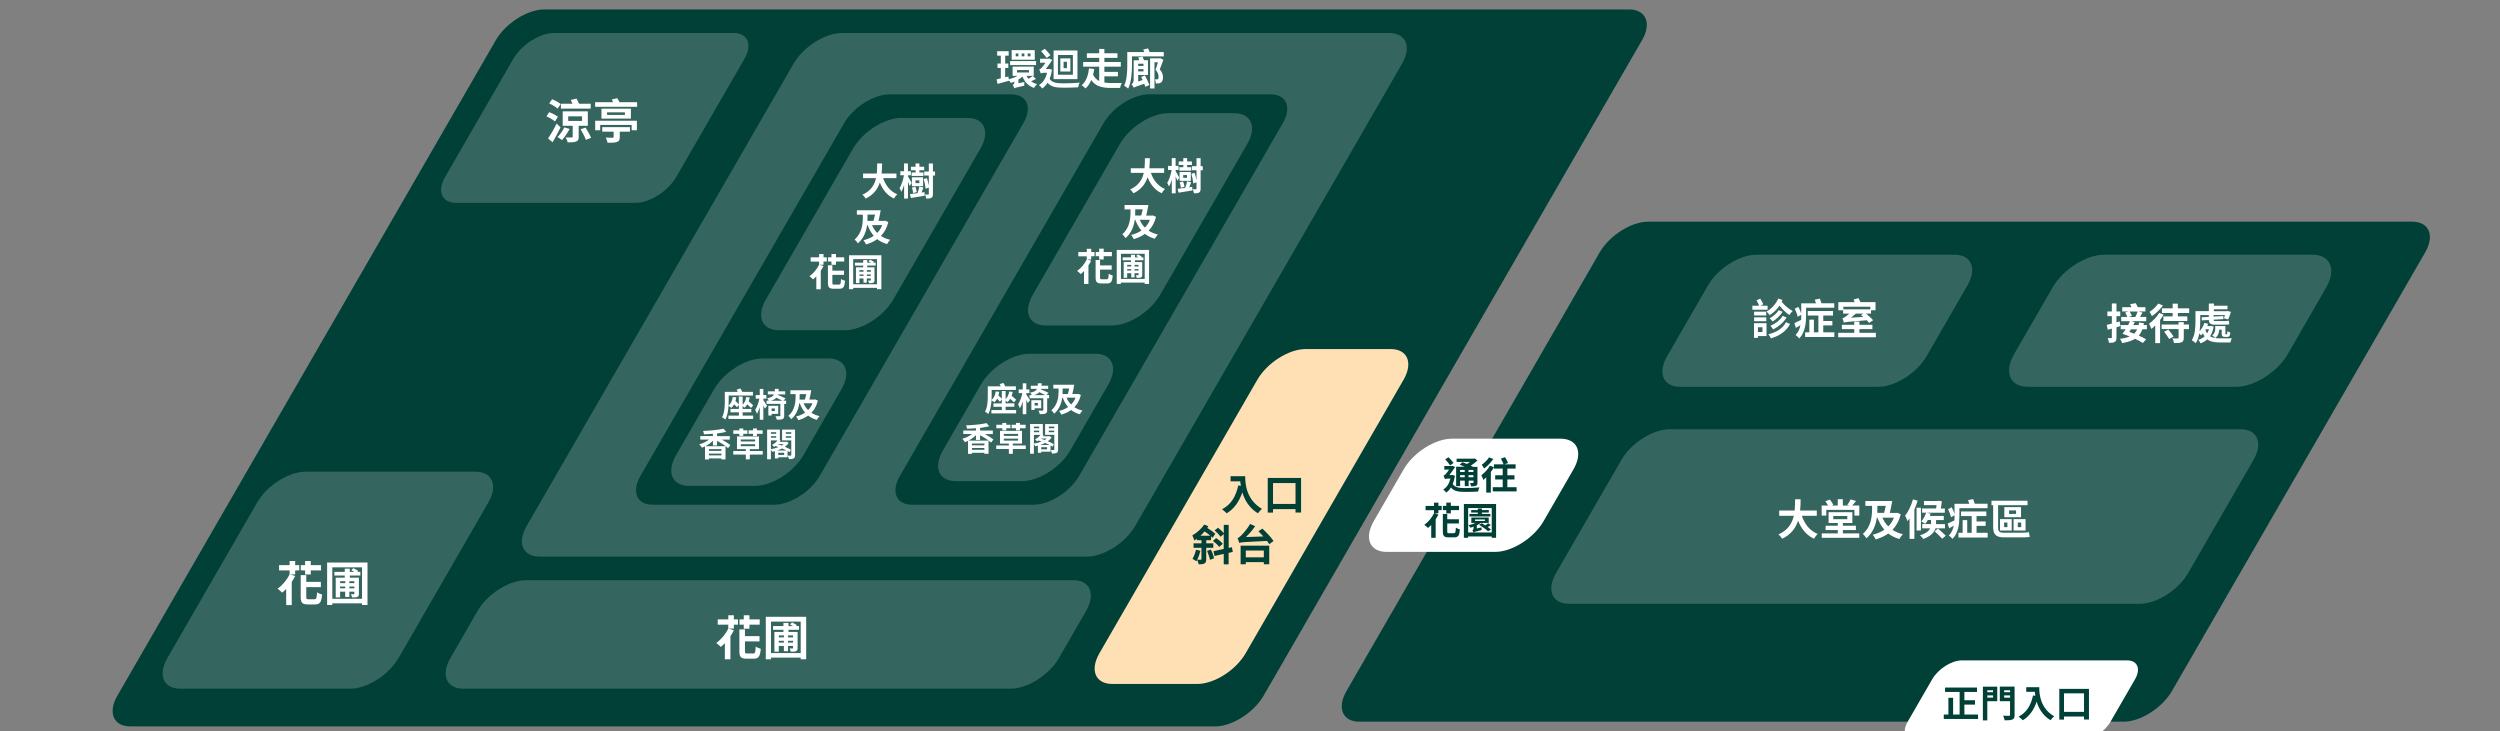 <?xml version="1.0" encoding="UTF-8"?>
<svg xmlns="http://www.w3.org/2000/svg" id="_圖層_1" data-name="圖層 1" viewBox="0 0 530 155">
  <rect x="0" y="0" width="530" height="155" fill="#808080" stroke="none"/>
  <defs>
    <style>
      .cls-1 {
        fill: #014037;
      }

      .cls-1, .cls-2, .cls-3, .cls-4 {
        stroke-width: 0px;
      }

      .cls-2 {
        fill: rgba(255, 255, 255, .2);
      }

      .cls-3 {
        fill: #ffe0b5;
      }

      .cls-4 {
        fill: #fff;
      }
    </style>
  </defs>
  <path class="cls-1" d="M257.61,154H27.63c-3.58,0-4.82-2.93-2.75-6.51L105.12,8.51c2.07-3.58,6.69-6.51,10.27-6.51h229.98c3.58,0,4.82,2.93,2.75,6.51l-80.24,138.98c-2.07,3.58-6.69,6.51-10.27,6.51Z"></path>
  <path class="cls-1" d="M450.2,153h-162c-3.58,0-4.81-2.92-2.75-6.5l53.69-93c2.06-3.57,6.68-6.5,10.25-6.5h162c3.58,0,4.81,2.93,2.75,6.5l-53.69,93c-2.06,3.58-6.68,6.5-10.25,6.5Z"></path>
  <path class="cls-4" d="M316.98,117h-23c-3.59,0-4.82-2.91-2.75-6.5l6.35-11c2.07-3.59,6.66-6.5,10.25-6.5h23c3.59,0,4.82,2.91,2.75,6.5l-6.35,11c-2.07,3.59-6.66,6.5-10.25,6.5Z"></path>
  <path class="cls-2" d="M474.07,82h-44.14c-3.83,0-5.14-3.1-2.93-6.93l8.16-14.14c2.21-3.83,7.11-6.93,10.93-6.93h44.14c3.83,0,5.14,3.1,2.93,6.93l-8.16,14.14c-2.21,3.83-7.11,6.93-10.93,6.93Z"></path>
  <path class="cls-2" d="M453.63,128h-121c-3.59,0-4.82-2.91-2.75-6.5l13.86-24c2.07-3.59,6.66-6.5,10.25-6.5h121c3.59,0,4.82,2.91,2.75,6.5l-13.86,24c-2.07,3.59-6.66,6.5-10.25,6.5Z"></path>
  <path class="cls-2" d="M398.19,82h-42c-3.59,0-4.82-2.91-2.75-6.5l8.66-15c2.07-3.59,6.66-6.5,10.25-6.5h42c3.59,0,4.82,2.91,2.75,6.5l-8.66,15c-2.07,3.59-6.66,6.5-10.25,6.5Z"></path>
  <path class="cls-4" d="M441.12,157h-35c-2.21,0-2.97-1.79-1.69-4l5.2-9c1.28-2.21,4.1-4,6.31-4h35c2.21,0,2.97,1.79,1.69,4l-5.2,9c-1.28,2.21-4.1,4-6.31,4Z"></path>
  <path class="cls-2" d="M134.72,43h-38.03c-3.03,0-4.07-2.46-2.32-5.49l14.45-25.03c1.75-3.03,5.62-5.49,8.65-5.49h38.03c3.03,0,4.07,2.46,2.32,5.49l-14.45,25.03c-1.75,3.03-5.62,5.49-8.65,5.49Z"></path>
  <path class="cls-2" d="M230.41,118h-116c-3.59,0-4.82-2.91-2.75-6.5L168.24,13.5c2.07-3.59,6.66-6.5,10.25-6.5h116c3.59,0,4.82,2.91,2.75,6.5l-56.58,98c-2.07,3.59-6.66,6.5-10.25,6.5Z"></path>
  <path class="cls-3" d="M253.82,145h-18c-3.59,0-4.82-2.91-2.75-6.5l33.49-58c2.07-3.59,6.66-6.5,10.25-6.5h18c3.59,0,4.82,2.91,2.75,6.5l-33.49,58c-2.07,3.59-6.66,6.5-10.25,6.5Z"></path>
  <path class="cls-2" d="M74.24,146h-36c-3.59,0-4.82-2.91-2.75-6.5l19.05-33c2.07-3.59,6.66-6.5,10.25-6.5h36c3.59,0,4.82,2.91,2.75,6.5l-19.05,33c-2.07,3.59-6.66,6.5-10.25,6.5Z"></path>
  <path class="cls-2" d="M214.24,146h-116c-3.59,0-4.82-2.91-2.75-6.5l5.77-10c2.07-3.59,6.66-6.5,10.25-6.5h116c3.59,0,4.82,2.91,2.75,6.5l-5.77,10c-2.07,3.59-6.66,6.5-10.25,6.5Z"></path>
  <path class="cls-1" d="M164.13,107h-25.76c-3.38,0-4.54-2.74-2.59-6.12l43.16-74.76c1.95-3.38,6.28-6.12,9.66-6.12h25.76c3.38,0,4.54,2.74,2.59,6.12l-43.16,74.76c-1.95,3.38-6.28,6.12-9.66,6.12Z"></path>
  <path class="cls-2" d="M179.12,70h-14c-3.59,0-4.82-2.91-2.75-6.5l18.48-32c2.07-3.59,6.66-6.5,10.25-6.5h14c3.59,0,4.82,2.91,2.75,6.5l-18.48,32c-2.07,3.59-6.66,6.5-10.25,6.5Z"></path>
  <path class="cls-1" d="M219.13,107h-25.76c-3.38,0-4.54-2.74-2.59-6.12l43.16-74.76c1.95-3.38,6.28-6.12,9.66-6.12h25.76c3.38,0,4.54,2.74,2.59,6.12l-43.16,74.76c-1.95,3.38-6.28,6.12-9.66,6.12Z"></path>
  <path class="cls-2" d="M160.07,103h-14c-3.59,0-4.82-2.91-2.75-6.5l8.08-14c2.07-3.59,6.66-6.5,10.25-6.5h14c3.59,0,4.82,2.91,2.75,6.5l-8.08,14c-2.07,3.59-6.66,6.5-10.25,6.5Z"></path>
  <path class="cls-2" d="M235.7,69h-14c-3.59,0-4.82-2.91-2.75-6.5l18.48-32c2.07-3.59,6.66-6.5,10.25-6.5h14c3.59,0,4.82,2.91,2.75,6.5l-18.48,32c-2.07,3.59-6.66,6.5-10.25,6.5Z"></path>
  <path class="cls-2" d="M216.64,102h-14c-3.59,0-4.82-2.91-2.75-6.5l8.08-14c2.07-3.59,6.66-6.5,10.25-6.5h14c3.59,0,4.82,2.91,2.75,6.5l-8.08,14c-2.07,3.59-6.66,6.5-10.25,6.5Z"></path>
  <g>
    <path class="cls-4" d="M187.23,37.77c.53,1.56,1.5,2.81,2.99,3.42-.24.2-.55.62-.7.9-1.45-.68-2.37-1.85-3-3.39-.43,1.34-1.3,2.58-2.99,3.4-.15-.26-.43-.61-.71-.81,1.83-.82,2.59-2.14,2.9-3.52h-2.75v-.98h2.91c.08-.75.07-1.48.08-2.13h1.04c0,.66-.02,1.39-.1,2.13h3.14v.98h-2.81Z"></path>
    <path class="cls-4" d="M192.85,39.44c-.07-.23-.22-.6-.36-.95v3.61h-.82v-2.89c-.17.57-.37,1.09-.59,1.46-.07-.24-.26-.58-.38-.78.4-.62.77-1.77.94-2.73h-.77v-.86h.79v-1.65h.82v1.65h.62v.86h-.62v.22c.19.31.69,1.19.79,1.4l-.43.66ZM196,40.72l.05.77c-1.02.18-2.11.34-2.93.48l-.22-.82c.45-.06,1.03-.14,1.66-.22h-.03c.14-.39.3-.97.38-1.38l.86.2c-.13.37-.27.75-.4,1.07l.63-.1ZM194.1,36.1h-.98v-.75h.98v-.7h.81v.7h1.02v.75h-1.02v.46h.86v.74h-2.51v-.74h.85v-.46ZM195.7,39.47h-2.38v-1.89h2.38v1.89ZM193.59,40.92c-.03-.3-.14-.78-.26-1.15l.73-.18c.13.36.26.82.3,1.12l-.76.22ZM194.9,38.23h-.81v.59h.81v-.59ZM198.23,37.22h-.45v3.89c0,.43-.07.67-.32.82-.24.14-.59.18-1.09.18-.03-.24-.16-.63-.27-.88.3.02.58.02.67.02.1,0,.14-.04.14-.14v-1.34l-.68.24c-.04-.53-.22-1.38-.41-2.05l.69-.2c.16.5.31,1.1.4,1.58v-2.13h-.98v-.85h.98v-1.7h.87v1.7h.45v.85Z"></path>
    <path class="cls-4" d="M188.33,47.08c-.31,1.24-.85,2.2-1.57,2.94.56.37,1.21.64,1.96.82-.22.22-.51.63-.66.9-.82-.24-1.5-.58-2.09-1.04-.68.5-1.49.86-2.37,1.12-.11-.27-.35-.67-.55-.89.81-.19,1.55-.5,2.18-.94-.54-.62-.96-1.38-1.29-2.26h-.12c-.18,1.3-.67,2.76-1.95,3.87-.14-.25-.48-.64-.69-.82,1.58-1.35,1.74-3.37,1.74-4.66v-.61h-1.26v-.93h5.05c-.13.74-.3,1.58-.46,2.25h1.21l.18-.04.7.3ZM183.91,46.12c0,.22,0,.46-.02.7h1.29c.11-.4.22-.86.33-1.32h-1.6v.62ZM184.87,47.73c.26.62.63,1.18,1.1,1.65.46-.46.82-1.01,1.06-1.65h-2.17Z"></path>
    <path class="cls-4" d="M174.58,54.55h.7v.9h-.7v.67h-.86l.86.27c-.17.34-.36.67-.58,1v3.93h-.94v-2.73c-.23.23-.46.46-.68.64-.18-.18-.56-.52-.78-.67.82-.58,1.6-1.5,2.05-2.45v-.65h-1.79v-.9h1.79v-.7h.94v.7ZM177.87,60.33c.32,0,.38-.19.42-1.18.21.15.6.31.86.38-.1,1.29-.36,1.68-1.19,1.68h-1.22c-.95,0-1.22-.3-1.22-1.28v-3.69h.94v1.14h2.47v.89h-2.47v1.66c0,.35.05.4.39.4h1.01ZM176.27,55.45h-.73v-.9h.73v-.7h.96v.7h1.74v.9h-1.74v.69h-.96v-.69Z"></path>
    <path class="cls-4" d="M186.85,54.11v7.2h-.93v-.28h-5.04v.28h-.88v-7.2h6.84ZM185.92,60.26v-5.33h-5.04v5.33h5.04ZM183.85,56.32v.36h1.54v2.71c0,.32-.06.46-.27.55-.2.09-.5.09-.89.09-.03-.18-.13-.39-.2-.55.2,0,.42,0,.48,0,.08,0,.1-.02.1-.1v-.34h-.85v.89h-.7v-.89h-.86v.97h-.74v-3.34h1.54v-.36h-1.76v-.63h1.76v-.54h.86v.54h.76c-.17-.1-.35-.21-.5-.29l.35-.34c.27.14.62.33.82.46l-.17.16h.52v.63h-1.78ZM182.2,57.27v.34h.86v-.34h-.86ZM183.07,58.49v-.3h-.86v.3h.86ZM184.62,57.27h-.85v.34h.85v-.34ZM184.62,58.49v-.3h-.85v.3h.85Z"></path>
  </g>
  <g>
    <path class="cls-4" d="M157.44,88.11h2.23v.71h-5.25v-.71h2.22v-.69h-1.78v-.72h1.78v-.85l-.41.5c-.13-.17-.35-.42-.58-.65-.17.31-.37.57-.62.77-.12-.12-.4-.32-.58-.44-.06,1-.24,2.12-.67,2.91-.15-.14-.51-.39-.71-.47.55-.99.59-2.46.59-3.49v-1.9h2.75c-.08-.17-.16-.33-.25-.47l.8-.25c.15.22.3.48.41.72h2.25v.77h-5.14v1.13c0,.3,0,.64-.03.99.52-.4.78-1.05.89-1.81l.75.08c-.04.28-.1.54-.18.78.27.23.55.5.72.7v-1.65h.81v1.72c.41-.39.66-.96.76-1.62l.74.09c-.05.3-.13.59-.22.84.36.29.74.6.96.83l-.47.54c-.17-.19-.48-.48-.78-.74-.17.27-.37.51-.6.7-.08-.08-.24-.22-.39-.34v.6h1.84v.72h-1.84v.69Z"></path>
    <path class="cls-4" d="M161.82,84.81c.22.32.69,1.04.81,1.23l-.5.59c-.06-.19-.18-.44-.3-.7v3.06h-.76v-2.68c-.18.56-.37,1.07-.6,1.42-.07-.24-.26-.62-.38-.84.38-.55.73-1.53.9-2.37h-.78v-.77h.86v-1.3h.76v1.3h.65v.77h-.65v.29ZM166.68,85.63h-.43v2.51c0,.39-.08.59-.36.71-.27.12-.66.13-1.2.13-.04-.22-.18-.54-.29-.75.37.01.76.01.88.01.11,0,.15-.03.15-.12v-2.5h-2.92v-.69h.48c-.08-.18-.24-.39-.36-.5.87-.16,1.27-.41,1.46-.81h-1.31v-.66h1.47c.01-.16.02-.34.03-.52h.8c0,.18-.01.36-.03.52h1.41v.66h-1.53l-.03.1c.55.23,1.25.53,1.64.75l-.46.47h.58v.69ZM163.58,87.74v.36h-.69v-2.07h2.09v1.71h-1.39ZM165.85,84.95c-.34-.19-.83-.42-1.26-.63-.25.28-.62.48-1.17.63h2.43ZM163.58,86.6v.55h.69v-.55h-.69Z"></path>
    <path class="cls-4" d="M173.39,84.93c-.27,1.09-.74,1.93-1.37,2.58.49.32,1.06.56,1.72.71-.2.19-.45.55-.58.79-.71-.21-1.32-.5-1.83-.91-.6.44-1.3.75-2.08.98-.1-.24-.31-.59-.48-.78.71-.17,1.36-.44,1.91-.83-.48-.55-.84-1.21-1.13-1.98h-.1c-.16,1.14-.59,2.42-1.71,3.39-.12-.22-.42-.56-.6-.72,1.39-1.18,1.53-2.95,1.53-4.08v-.53h-1.11v-.81h4.43c-.11.64-.26,1.39-.4,1.97h1.06l.15-.04.61.26ZM169.52,84.09c0,.2,0,.4-.01.62h1.13c.1-.35.2-.76.29-1.16h-1.4v.54ZM170.35,85.49c.23.55.55,1.04.97,1.44.4-.4.71-.88.93-1.44h-1.9Z"></path>
    <path class="cls-4" d="M151.14,94.42v-.99c-.44.46-.99.85-1.58,1.16h4.25v2.8h-.88v-.21h-2.64v.22h-.83v-2.76c-.22.11-.43.2-.65.27-.13-.2-.39-.54-.57-.71.76-.2,1.51-.57,2.08-1.01h-1.86v-.74h2.68v-.49c-.64.06-1.27.09-1.89.11-.02-.2-.12-.52-.2-.71,1.53-.06,3.28-.22,4.33-.48l.59.67c-.58.15-1.25.25-1.95.34v.57h2.7v.74h-1.68c.69.38,1.4.83,1.81,1.16l-.5.64c-.5-.45-1.48-1.09-2.33-1.55v.99h-.87ZM150.3,95.21v.38h2.64v-.38h-2.64ZM152.94,96.54v-.38h-2.64v.38h2.64Z"></path>
    <path class="cls-4" d="M156.74,91.97h-1.28v-.74h1.28v-.39h.83v.39h.88v.74h-.88v.44h-.83v-.44ZM161.71,96.37h-2.75v1.02h-.84v-1.02h-2.67v-.75h2.67v-.4h-1.88v-2.7h4.66v2.7h-1.95v.4h2.75v.75ZM157.05,93.59h3.03v-.42h-3.03v.42ZM157.05,94.59h3.03v-.42h-3.03v.42ZM159.64,91.97h-.93v-.74h.93v-.39h.83v.39h1.21v.74h-1.21v.45h-.83v-.45Z"></path>
    <path class="cls-4" d="M167.4,95.88c-.12-.08-.27-.17-.44-.27v1.33h-1.97v.24h-.71v-1.53c-.19.05-.37.1-.56.13-.06-.13-.18-.32-.29-.46v2.05h-.8v-6.3h2.7v2.28l.18.04c-.06.1-.12.19-.19.28h1.32l.12-.03.44.26c-.2.32-.48.59-.81.82.5.21.96.43,1.28.63l-.28.53ZM163.43,91.62v.35h1.12v-.35h-1.12ZM163.43,92.8h1.12v-.33h-1.12v.33ZM163.43,95.22c.55-.08,1.12-.24,1.62-.44-.22-.08-.44-.15-.66-.22-.09.06-.18.13-.29.19-.1-.14-.29-.34-.43-.43.52-.27.92-.62,1.15-.95h-1.39v1.86ZM166.76,95.51c-.29-.15-.61-.29-.95-.43-.34.17-.69.32-1.06.43h2ZM164.88,94.17c.27.08.56.18.84.29.16-.1.31-.2.44-.31h-1.26l-.02.02ZM166.23,96.44v-.46h-1.24v.46h1.24ZM168.55,96.47c0,.37-.06.58-.3.71-.22.13-.55.15-.99.15-.04-.2-.18-.55-.29-.74.27.01.56,0,.65,0,.1,0,.13-.03.13-.13v-3.1h-1.95v-2.28h2.75v5.4ZM166.59,91.62v.35h1.16v-.35h-1.16ZM167.75,92.8v-.33h-1.16v.33h1.16Z"></path>
  </g>
  <g>
    <path class="cls-4" d="M243.99,36.65c.53,1.56,1.5,2.81,2.99,3.42-.24.2-.55.62-.7.9-1.45-.68-2.37-1.85-3-3.39-.43,1.34-1.3,2.58-2.99,3.4-.15-.26-.43-.61-.71-.81,1.83-.82,2.59-2.14,2.9-3.52h-2.75v-.98h2.91c.08-.75.07-1.48.08-2.13h1.04c0,.66-.02,1.39-.1,2.13h3.14v.98h-2.81Z"></path>
    <path class="cls-4" d="M249.6,38.32c-.07-.23-.22-.6-.36-.95v3.61h-.82v-2.89c-.17.57-.37,1.09-.59,1.46-.07-.24-.26-.58-.38-.78.4-.62.77-1.77.94-2.73h-.77v-.86h.79v-1.65h.82v1.65h.62v.86h-.62v.22c.19.31.69,1.19.79,1.4l-.43.66ZM252.75,39.6l.05.77c-1.02.18-2.11.34-2.93.48l-.22-.82c.45-.06,1.03-.14,1.66-.22h-.03c.14-.39.3-.97.38-1.38l.86.2c-.13.37-.27.75-.4,1.07l.63-.1ZM250.86,34.98h-.98v-.75h.98v-.7h.81v.7h1.02v.75h-1.02v.46h.86v.74h-2.51v-.74h.85v-.46ZM252.45,38.35h-2.38v-1.89h2.38v1.89ZM250.35,39.8c-.03-.3-.14-.78-.26-1.15l.73-.18c.13.36.26.82.3,1.12l-.76.22ZM251.65,37.11h-.81v.59h.81v-.59ZM254.98,36.1h-.45v3.89c0,.43-.07.67-.32.82-.24.14-.59.18-1.09.18-.03-.24-.16-.63-.27-.88.3.02.58.02.67.02.1,0,.14-.04.14-.14v-1.34l-.68.24c-.04-.53-.22-1.38-.41-2.05l.69-.2c.16.5.31,1.1.4,1.58v-2.13h-.98v-.85h.98v-1.7h.87v1.7h.45v.85Z"></path>
    <path class="cls-4" d="M245.08,45.96c-.31,1.24-.85,2.2-1.57,2.94.56.37,1.21.64,1.96.82-.22.22-.51.63-.66.9-.82-.24-1.5-.58-2.09-1.04-.68.5-1.49.86-2.37,1.12-.11-.27-.35-.67-.55-.89.81-.19,1.55-.5,2.18-.94-.54-.62-.96-1.38-1.29-2.26h-.12c-.18,1.3-.67,2.76-1.95,3.87-.14-.25-.48-.64-.69-.82,1.58-1.35,1.74-3.37,1.74-4.66v-.61h-1.26v-.93h5.05c-.13.74-.3,1.58-.46,2.25h1.21l.18-.04.7.3ZM240.67,45c0,.22,0,.46-.02.7h1.29c.11-.4.22-.86.33-1.32h-1.6v.62ZM241.62,46.6c.26.62.63,1.18,1.1,1.65.46-.46.82-1.01,1.06-1.65h-2.17Z"></path>
    <path class="cls-4" d="M231.33,53.43h.7v.9h-.7v.67h-.86l.86.27c-.17.34-.36.67-.58,1v3.93h-.94v-2.73c-.23.23-.46.46-.68.64-.18-.18-.56-.52-.78-.67.82-.58,1.6-1.5,2.05-2.45v-.65h-1.79v-.9h1.79v-.7h.94v.7ZM234.62,59.21c.32,0,.38-.19.42-1.18.21.15.6.31.86.38-.1,1.29-.36,1.68-1.19,1.68h-1.22c-.95,0-1.22-.3-1.22-1.28v-3.69h.94v1.14h2.47v.89h-2.47v1.66c0,.35.05.4.39.4h1.01ZM233.02,54.32h-.73v-.9h.73v-.7h.96v.7h1.74v.9h-1.74v.69h-.96v-.69Z"></path>
    <path class="cls-4" d="M243.6,52.99v7.2h-.93v-.28h-5.04v.28h-.88v-7.2h6.84ZM242.68,59.14v-5.33h-5.04v5.33h5.04ZM240.61,55.2v.36h1.54v2.71c0,.32-.06.46-.27.55-.2.09-.5.09-.89.09-.03-.18-.13-.39-.2-.55.2,0,.42,0,.48,0,.08,0,.1-.02.1-.1v-.34h-.85v.89h-.7v-.89h-.86v.97h-.74v-3.34h1.54v-.36h-1.76v-.63h1.76v-.54h.86v.54h.76c-.17-.1-.35-.21-.5-.29l.35-.34c.27.14.62.33.82.46l-.17.16h.52v.63h-1.78ZM238.96,56.15v.34h.86v-.34h-.86ZM239.82,57.36v-.3h-.86v.3h.86ZM241.37,56.15h-.85v.34h.85v-.34ZM241.37,57.36v-.3h-.85v.3h.85Z"></path>
  </g>
  <g>
    <path class="cls-4" d="M213.19,86.93h2.23v.71h-5.25v-.71h2.22v-.69h-1.78v-.72h1.78v-.85l-.41.5c-.13-.17-.35-.42-.58-.65-.17.31-.37.57-.62.77-.12-.12-.4-.32-.58-.44-.06,1-.24,2.12-.67,2.91-.15-.14-.51-.39-.71-.47.55-.99.59-2.46.59-3.49v-1.9h2.75c-.08-.17-.16-.33-.25-.47l.8-.25c.15.22.3.48.41.72h2.25v.77h-5.14v1.13c0,.3,0,.64-.03.99.52-.4.78-1.05.89-1.81l.75.08c-.04.28-.1.54-.18.78.27.23.55.5.72.7v-1.65h.81v1.72c.41-.39.66-.96.76-1.62l.74.09c-.05.3-.13.59-.22.84.36.29.74.6.96.83l-.47.54c-.17-.19-.48-.48-.78-.74-.17.27-.37.51-.6.7-.08-.08-.24-.22-.39-.34v.6h1.84v.72h-1.84v.69Z"></path>
    <path class="cls-4" d="M217.57,83.63c.22.32.69,1.04.81,1.23l-.5.59c-.06-.19-.18-.44-.3-.7v3.06h-.76v-2.68c-.18.56-.37,1.07-.6,1.42-.07-.24-.26-.62-.38-.84.38-.55.73-1.53.9-2.37h-.78v-.77h.86v-1.3h.76v1.3h.65v.77h-.65v.29ZM222.43,84.45h-.43v2.51c0,.39-.08.59-.36.71-.27.12-.66.13-1.2.13-.04-.22-.18-.54-.29-.75.37.01.76.01.88.01.11,0,.15-.03.15-.12v-2.5h-2.92v-.69h.48c-.08-.18-.24-.39-.36-.5.87-.16,1.27-.41,1.46-.81h-1.31v-.66h1.47c.01-.16.02-.34.03-.52h.8c0,.18-.01.36-.03.52h1.41v.66h-1.53l-.03.1c.55.23,1.25.53,1.64.75l-.46.47h.58v.69ZM219.34,86.55v.36h-.69v-2.07h2.09v1.71h-1.39ZM221.6,83.77c-.34-.19-.83-.42-1.26-.63-.25.28-.62.48-1.17.63h2.43ZM219.34,85.42v.55h.69v-.55h-.69Z"></path>
    <path class="cls-4" d="M229.14,83.75c-.27,1.09-.74,1.93-1.37,2.58.49.32,1.06.56,1.72.71-.2.19-.45.55-.58.79-.71-.21-1.32-.5-1.83-.91-.6.44-1.3.75-2.08.98-.1-.24-.31-.59-.48-.78.71-.17,1.36-.44,1.91-.83-.48-.55-.84-1.21-1.13-1.98h-.1c-.16,1.14-.59,2.42-1.71,3.39-.12-.22-.42-.56-.6-.72,1.39-1.18,1.53-2.95,1.53-4.08v-.53h-1.11v-.81h4.43c-.11.64-.26,1.39-.4,1.97h1.06l.15-.04.61.26ZM225.27,82.91c0,.2,0,.4-.01.62h1.13c.1-.35.2-.76.29-1.16h-1.4v.54ZM226.11,84.31c.23.55.55,1.04.97,1.44.4-.4.71-.88.93-1.44h-1.9Z"></path>
    <path class="cls-4" d="M206.9,93.24v-.99c-.44.46-.99.85-1.58,1.16h4.25v2.8h-.88v-.21h-2.64v.22h-.83v-2.76c-.22.11-.43.2-.65.27-.13-.2-.39-.54-.57-.71.76-.2,1.51-.57,2.08-1.01h-1.86v-.74h2.68v-.49c-.64.06-1.27.09-1.89.11-.02-.2-.12-.52-.2-.71,1.53-.06,3.28-.22,4.33-.48l.59.67c-.58.15-1.25.25-1.95.34v.57h2.7v.74h-1.68c.69.38,1.4.83,1.81,1.16l-.5.64c-.5-.45-1.48-1.09-2.33-1.55v.99h-.87ZM206.05,94.03v.38h2.64v-.38h-2.64ZM208.69,95.36v-.38h-2.64v.38h2.64Z"></path>
    <path class="cls-4" d="M212.5,90.79h-1.28v-.74h1.28v-.39h.83v.39h.88v.74h-.88v.44h-.83v-.44ZM217.47,95.19h-2.75v1.02h-.84v-1.02h-2.67v-.75h2.67v-.4h-1.88v-2.7h4.66v2.7h-1.95v.4h2.75v.75ZM212.81,92.41h3.03v-.42h-3.03v.42ZM212.81,93.41h3.03v-.42h-3.03v.42ZM215.4,90.79h-.93v-.74h.93v-.39h.83v.39h1.21v.74h-1.21v.45h-.83v-.45Z"></path>
    <path class="cls-4" d="M223.15,94.7c-.12-.08-.27-.17-.44-.27v1.33h-1.97v.24h-.71v-1.53c-.19.05-.37.1-.56.13-.06-.13-.18-.32-.29-.46v2.05h-.8v-6.3h2.7v2.28l.18.04c-.06.1-.12.19-.19.28h1.32l.12-.03.44.26c-.2.32-.48.59-.81.82.5.21.96.43,1.28.63l-.28.53ZM219.19,90.44v.35h1.12v-.35h-1.12ZM219.19,91.62h1.12v-.33h-1.12v.33ZM219.19,94.04c.55-.08,1.12-.24,1.62-.44-.22-.08-.44-.15-.66-.22-.09.06-.18.13-.29.19-.1-.14-.29-.34-.43-.43.52-.27.92-.62,1.15-.95h-1.39v1.86ZM222.52,94.33c-.29-.15-.61-.29-.95-.43-.34.17-.69.32-1.06.43h2ZM220.64,92.99c.27.08.56.18.84.29.16-.1.31-.2.44-.31h-1.26l-.02.02ZM221.98,95.26v-.46h-1.24v.46h1.24ZM224.31,95.29c0,.37-.06.58-.3.71-.22.13-.55.15-.99.15-.04-.2-.18-.55-.29-.74.27.01.56,0,.65,0,.1,0,.13-.03.13-.13v-3.1h-1.95v-2.28h2.75v5.4ZM222.35,90.44v.35h1.16v-.35h-1.16ZM223.5,91.62v-.33h-1.16v.33h1.16Z"></path>
  </g>
  <g>
    <path class="cls-4" d="M219.63,16.73c-.35.18-.7.36-1.04.5.36.26.77.47,1.26.59-.22.2-.5.56-.63.82-1.21-.4-1.98-1.24-2.45-2.39-.26.23-.55.42-.87.61v.77l1.27-.24c-.03.23-.04.59-.02.78-1.66.36-1.95.44-2.12.55-.05-.21-.22-.55-.34-.72.16-.07.36-.25.36-.61v-.08c-.25.11-.5.19-.74.27-.1-.15-.26-.35-.41-.52v.06c-.82.24-1.7.47-2.43.67l-.18-.97c.26-.05.55-.13.88-.21v-2.21h-.7v-.93h.7v-1.67h-.77v-.94h2.44v.94h-.74v1.67h.66v.93h-.66v1.99l.68-.18.08.61c.64-.17,1.31-.42,1.85-.73h-1.04v-1.97h4.48v1.97h-1.5c.1.23.23.43.39.61.32-.19.67-.42.89-.6l.7.63ZM219.65,13.8h-5.51v-.85h5.51v.85ZM219.37,12.67h-4.9v-2.04h4.9v2.04ZM215.9,11.34h-.57v.6h.57v-.6ZM215.61,15.36h2.53v-.5h-2.53v.5ZM217.17,11.34h-.57v.6h.57v-.6ZM218.46,11.34h-.59v.6h.59v-.6Z"></path>
    <path class="cls-4" d="M223.04,14.76c-.12.75-.29,1.4-.52,1.96.54.83,1.52.94,2.94.95.96,0,2.43-.05,3.45-.15-.15.22-.3.7-.35.99-.93.06-2.06.08-3.12.08-1.62,0-2.65-.17-3.35-1.05-.32.52-.71.92-1.14,1.22-.14-.21-.49-.58-.69-.72.84-.5,1.42-1.38,1.72-2.6h-.77c-.22,0-.48.06-.56.14-.05-.22-.24-.68-.34-.86.15-.04.3-.11.48-.29.16-.16.53-.66.86-1.13h-1.16v-.85h1.85l.11-.04.65.3c-.34.49-.92,1.31-1.4,1.93h.66l.17-.03.51.19ZM221.89,12.3c-.25-.39-.77-1.02-1.18-1.46l.79-.5c.43.43.93.99,1.2,1.35l-.81.6ZM228.42,16.78h-5.06v-6.08h5.06v6.08ZM227.45,11.66h-3.17v4.18h3.17v-4.18ZM226.92,15.16h-2.13v-2.78h2.13v2.78ZM226.19,13.1h-.71v1.34h.71v-1.34Z"></path>
    <path class="cls-4" d="M234.11,17.49c.45.08.94.11,1.44.11.41,0,1.76,0,2.28,0-.15.24-.32.73-.38,1.04h-1.96c-1.79,0-3.21-.31-4.15-1.67-.3.71-.68,1.34-1.23,1.78-.18-.21-.56-.54-.8-.68,1.01-.8,1.43-2.31,1.56-3.57l1.11.13c-.06.39-.14.79-.25,1.19.31.66.77,1.08,1.3,1.35v-3.03h-3.4v-1h3.4v-.87h-2.61v-.98h2.61v-.92h1.1v.92h2.77v.98h-2.77v.87h3.48v1h-3.48v1.09h2.87v.95h-2.87v1.33Z"></path>
    <path class="cls-4" d="M246.72,11.04v.92h-6.74v1.8c0,1.44-.12,3.64-.81,5.03-.18-.19-.63-.52-.85-.63.6-1.26.66-3.1.66-4.39v-2.73h3.61c-.07-.19-.14-.39-.22-.55l1.03-.23c.11.23.23.52.32.78h3ZM242.73,16c.32.63.75,1.49.94,2.02l-.85.38c-.05-.18-.14-.41-.24-.65-1.71.58-2.02.71-2.2.85-.09-.21-.34-.55-.5-.7.19-.15.46-.47.46-.93v-4.2h1.18c-.06-.2-.14-.41-.21-.57l.9-.21c.12.24.23.52.32.77h.84v3.14h-2.07v1.37l.94-.3c-.1-.23-.22-.46-.31-.66l.82-.31ZM241.29,13.51v.47h1.13v-.47h-1.13ZM242.42,15.14v-.48h-1.13v.48h1.13ZM246.64,12.67c-.23.65-.51,1.4-.77,2.01.54.64.68,1.22.68,1.69,0,.54-.12.9-.4,1.11-.14.11-.31.17-.5.2-.16.02-.4.03-.6.02,0-.25-.1-.63-.23-.87.16.02.3.02.41,0,.1,0,.19-.02.25-.06.11-.07.14-.26.14-.49,0-.4-.12-.91-.64-1.49.18-.48.35-1.09.5-1.59h-.73v5.56h-.93v-6.4h2l.15-.04.68.36Z"></path>
  </g>
  <g>
    <path class="cls-4" d="M155.58,131.31h.87v1.12h-.87v.84h-1.08l1.08.34c-.21.42-.45.84-.73,1.25v4.91h-1.18v-3.42c-.29.29-.57.57-.85.8-.22-.23-.7-.65-.98-.84,1.03-.72,2-1.88,2.56-3.07v-.81h-2.24v-1.12h2.24v-.88h1.18v.88ZM159.68,138.54c.4,0,.47-.24.53-1.47.26.19.75.39,1.07.47-.13,1.61-.45,2.1-1.49,2.1h-1.52c-1.19,0-1.52-.37-1.52-1.6v-4.61h1.18v1.43h3.09v1.11h-3.09v2.07c0,.44.06.5.49.5h1.26ZM157.68,132.43h-.91v-1.12h.91v-.88h1.2v.88h2.18v1.12h-2.18v.86h-1.2v-.86Z"></path>
    <path class="cls-4" d="M170.91,130.76v9h-1.16v-.35h-6.3v.35h-1.1v-9h8.56ZM169.75,138.45v-6.67h-6.3v6.67h6.3ZM167.16,133.52v.45h1.93v3.39c0,.4-.07.57-.34.69-.25.11-.62.11-1.11.11-.04-.22-.16-.49-.25-.69.25.01.52.01.6.01.1-.01.13-.03.13-.12v-.42h-1.06v1.11h-.88v-1.11h-1.08v1.21h-.93v-4.18h1.92v-.45h-2.2v-.79h2.2v-.67h1.07v.67h.95c-.21-.13-.44-.26-.63-.36l.44-.42c.34.17.78.41,1.03.58l-.21.2h.65v.79h-2.23ZM165.11,134.71v.42h1.08v-.42h-1.08ZM166.18,136.23v-.38h-1.08v.38h1.08ZM168.12,134.71h-1.06v.42h1.06v-.42ZM168.12,136.23v-.38h-1.06v.38h1.06Z"></path>
  </g>
  <g>
    <path class="cls-1" d="M263.98,100.94c0,1.7.24,4.99,3.56,6.94-.23.19-.67.66-.86.94-1.86-1.12-2.82-2.83-3.31-4.44-.68,2.02-1.76,3.51-3.32,4.45-.2-.23-.7-.67-.98-.87,1.87-.95,2.94-2.68,3.44-5.05l.55.1c-.06-.34-.1-.67-.13-.97h-2.05v-1.09h3.11Z"></path>
    <path class="cls-1" d="M275.83,101.32v7.33h-1.18v-.71h-4.77v.73h-1.12v-7.35h7.08ZM274.65,106.83v-4.42h-4.77v4.42h4.77Z"></path>
    <path class="cls-1" d="M255.72,116.14v2.41c0,.48-.08.74-.38.9-.29.16-.68.19-1.23.19-.04-.27-.17-.68-.31-.96-.06.11-.12.22-.18.31-.19-.15-.58-.41-.82-.51.32-.5.59-1.24.75-1.94l.94.22c-.16.66-.41,1.37-.68,1.9.32,0,.65,0,.76,0,.1,0,.14-.03.14-.13v-2.39h-1.68v-.95h1.68v-.67h-.97v-.31c-.18.14-.37.27-.54.39-.06-.24-.3-.83-.43-1.1.93-.52,1.94-1.39,2.51-2.3l.9.37c-.07.12-.15.24-.24.36.68.4,1.31.86,1.7,1.23l-.58.85c-.09-.1-.21-.21-.32-.31v.82h-1.01v.67h1.49v.95h-1.49ZM256.59,113.58c-.35-.31-.78-.62-1.22-.91-.27.32-.57.62-.87.91h2.1ZM256.7,116.5c.3.58.58,1.35.69,1.84l-.87.36c-.09-.5-.36-1.29-.62-1.9l.8-.3ZM258.47,115.95c-.26-.37-.85-.92-1.33-1.27l.69-.61c.49.33,1.11.84,1.39,1.21l-.75.67ZM260.47,117.2v2.44h-1.04v-2.21l-1.97.44-.2-1.02,2.17-.47v-3.15l-.68.57c-.23-.39-.79-.95-1.25-1.36l.73-.56c.41.33.92.79,1.21,1.16v-1.77h1.04v4.89l.68-.15.19,1-.87.2Z"></path>
    <path class="cls-1" d="M267.62,112.06c.83.77,1.9,1.88,2.37,2.64l-.91.66c-.12-.2-.28-.43-.47-.68-4.78.23-5.42.25-5.9.41-.05-.22-.23-.75-.35-1.03.23-.06.45-.23.75-.52.31-.28,1.3-1.37,1.91-2.45l1.08.46c-.57.84-1.28,1.64-1.96,2.3l3.69-.12c-.35-.4-.71-.77-1.04-1.11l.84-.56ZM263.01,115.68h6.07v3.94h-1.15v-.45h-3.82v.46h-1.1v-3.95ZM264.11,116.71v1.44h3.82v-1.44h-3.82Z"></path>
  </g>
  <g>
    <path class="cls-4" d="M117.65,25.75c-.38-.35-1.17-.81-1.8-1.08l.6-.9c.61.24,1.41.65,1.83.99l-.63.99ZM118.84,27.01c-.51,1.03-1.11,2.17-1.69,3.14l-.96-.8c.52-.75,1.24-1.99,1.81-3.15l.84.81ZM118.21,23.03c-.38-.36-1.16-.83-1.78-1.11l.61-.88c.62.24,1.43.66,1.82,1.02l-.65.97ZM120.77,27.33c-.44.82-1.09,1.77-1.62,2.37-.23-.17-.69-.49-.96-.64.53-.53,1.09-1.33,1.45-2.05l1.13.32ZM125.23,23.03h-6.32v-1.04h2.45c-.11-.27-.24-.56-.35-.8l1.21-.29c.18.33.4.75.54,1.09h2.47v1.04ZM122.68,26.68v2.34c0,.55-.11.82-.55.99-.43.16-1,.17-1.79.17-.05-.31-.25-.75-.42-1.04.51,0,1.11,0,1.27,0,.16,0,.22-.04.22-.14v-2.33h-2.12v-3.06h5.33v3.06h-1.94ZM120.46,25.64h2.93v-.98h-2.93v.98ZM124.15,27.05c.43.7.93,1.6,1.16,2.17l-1.11.43c-.2-.61-.7-1.55-1.11-2.25l1.06-.35Z"></path>
    <path class="cls-4" d="M135.07,21.67v.97h-8.9v-.97h3.81c-.09-.2-.2-.41-.28-.58l1.16-.28c.15.26.34.58.48.86h3.73ZM126.19,25.59h8.83v2.03h-1.11v-1.14h-6.67v1.14h-1.06v-2.03ZM133.75,23.04v2.11h-6.24v-2.11h6.24ZM127.68,26.95h5.87v.96h-2.16v1.16c0,.6-.14.88-.62,1.03-.47.16-1.12.16-1.96.16-.06-.34-.23-.78-.39-1.09.54.03,1.25.03,1.43.03.18-.01.24-.05.24-.18v-1.11h-2.41v-.96ZM132.48,23.82h-3.78v.55h3.78v-.55Z"></path>
  </g>
  <g>
    <path class="cls-4" d="M62.58,119.81h.87v1.12h-.87v.84h-1.08l1.08.34c-.21.42-.45.84-.73,1.25v4.91h-1.18v-3.42c-.29.29-.57.57-.85.8-.22-.23-.7-.65-.98-.84,1.03-.72,2-1.88,2.56-3.07v-.81h-2.24v-1.12h2.24v-.88h1.18v.88ZM66.68,127.04c.4,0,.47-.24.53-1.47.26.19.75.39,1.07.47-.13,1.61-.45,2.1-1.49,2.1h-1.52c-1.19,0-1.52-.37-1.52-1.6v-4.61h1.18v1.43h3.09v1.11h-3.09v2.07c0,.44.06.5.49.5h1.26ZM64.68,120.93h-.91v-1.12h.91v-.88h1.2v.88h2.18v1.12h-2.18v.86h-1.2v-.86Z"></path>
    <path class="cls-4" d="M77.91,119.26v9h-1.16v-.35h-6.3v.35h-1.1v-9h8.56ZM76.75,126.95v-6.67h-6.3v6.67h6.3ZM74.16,122.02v.45h1.93v3.39c0,.4-.07.57-.34.69-.25.11-.62.11-1.11.11-.04-.22-.16-.49-.25-.69.25.01.52.01.6.01.1-.01.13-.03.13-.12v-.42h-1.06v1.11h-.88v-1.11h-1.08v1.21h-.93v-4.18h1.92v-.45h-2.2v-.79h2.2v-.67h1.07v.67h.95c-.21-.13-.44-.26-.63-.36l.44-.42c.34.17.78.41,1.03.58l-.21.2h.65v.79h-2.23ZM72.11,123.21v.42h1.08v-.42h-1.08ZM73.18,124.73v-.38h-1.08v.38h1.08ZM75.12,123.21h-1.06v.42h1.06v-.42ZM75.12,124.73v-.38h-1.06v.38h1.06Z"></path>
  </g>
  <g>
    <path class="cls-4" d="M374.73,65.67h-3.23v-.85h1.44c-.13-.34-.35-.79-.55-1.13l.78-.39c.23.37.5.86.64,1.2l-.58.32h1.5v.85ZM374.5,71.25h-1.82v.38h-.83v-3.11h2.65v2.73ZM374.44,66.88h-2.57v-.81h2.57v.81ZM371.88,67.28h2.57v.81h-2.57v-.81ZM372.68,69.38v1.01h.96v-1.01h-.96ZM377.88,63.59c-.04.13-.1.26-.16.39.58.76,1.5,1.51,2.33,1.95-.23.19-.54.59-.7.86-.71-.47-1.49-1.22-2.1-2-.55.83-1.27,1.52-2.1,2.03-.13-.23-.45-.62-.65-.78,1.11-.61,2.03-1.66,2.49-2.75l.89.3ZM379.5,68.68c-.82,1.57-2.24,2.5-4.06,3.06-.11-.26-.34-.64-.55-.87,1.67-.41,3.05-1.22,3.74-2.56l.87.37ZM377.92,66.1c-.53.84-1.34,1.58-2.14,2.06-.14-.21-.41-.5-.63-.69.72-.37,1.53-1.04,1.94-1.72l.83.35ZM378.75,67.31c-.66,1.1-1.71,1.95-2.84,2.53-.13-.24-.38-.56-.58-.77,1.02-.42,2.06-1.19,2.6-2.11l.83.35Z"></path>
    <path class="cls-4" d="M382.89,67.01c0,1.43-.21,3.51-1.46,4.74-.13-.2-.55-.59-.77-.72.58-.59.88-1.33,1.04-2.1-.32.21-.67.4-.98.58l-.31-1.01c.37-.16.89-.41,1.43-.68.02-.28.02-.57.02-.83v-.25l-.76.41c-.08-.45-.34-1.16-.61-1.71l.77-.39c.23.45.49,1,.6,1.42v-2.17h3.12c-.07-.26-.16-.54-.25-.77l1.08-.22c.13.31.25.68.34.98h2.71v.95h-5.97v1.74ZM388.88,70.46v.99h-6.19v-.99h.89v-2.69h.97v2.69h.95v-3.56h-2.26v-.97h5.36v.97h-2.07v1.15h1.93v.94h-1.93v1.47h2.34Z"></path>
    <path class="cls-4" d="M397.68,70.55v.95h-7.98v-.95h3.4v-.77h-2.62v-.92h2.62v-.68h1.1v.68h2.75v.92h-2.75v.77h3.48ZM390.73,65.77h-1v-1.72h3.46c-.07-.19-.15-.39-.24-.54l1.04-.31c.15.26.31.58.41.85h3.21v1.72h-.95v.72h-1.06c.55.44,1.17,1,1.5,1.4l-.85.57c-.12-.15-.28-.35-.48-.56-4.02.32-4.51.36-4.87.5-.05-.2-.2-.68-.31-.93.2-.03.4-.14.64-.32.14-.1.47-.34.83-.67h-1.32v-.72ZM390.78,65.03v.55h5.73v-.55h-5.73ZM395.01,67.19c-.16-.14-.32-.28-.47-.4l.44-.3h-1.56c-.32.31-.68.59-1.04.86l2.63-.17Z"></path>
  </g>
  <g>
    <path class="cls-4" d="M381.99,109.35c.59,1.76,1.68,3.17,3.37,3.85-.27.22-.62.7-.79,1.01-1.63-.76-2.67-2.08-3.38-3.82-.49,1.5-1.46,2.91-3.37,3.83-.17-.3-.49-.68-.8-.91,2.06-.92,2.92-2.41,3.27-3.96h-3.1v-1.11h3.28c.09-.85.08-1.67.09-2.4h1.17c0,.74-.02,1.57-.11,2.4h3.54v1.11h-3.17Z"></path>
    <path class="cls-4" d="M394.17,107.17v2.14h-1.03v-1.22h-5.97v1.22h-.98v-2.14h1.35c-.15-.3-.37-.63-.57-.9l.95-.37c.29.34.59.8.74,1.12l-.34.15h1.28v-1.34h1.08v1.34h1.38l-.43-.14c.25-.32.54-.81.7-1.16l1.15.34c-.27.35-.55.69-.79.96h1.48ZM390.69,113.08h3.47v.94h-7.95v-.94h3.4v-.7h-2.58v-.92h2.58v-.58h-1.95v-2.3h5.04v2.3h-2.01v.58h2.76v.92h-2.76v.7ZM388.65,110.07h2.98v-.68h-2.98v.68Z"></path>
    <path class="cls-4" d="M402.96,109.02c-.35,1.4-.96,2.48-1.76,3.31.63.41,1.36.72,2.21.92-.25.24-.58.71-.75,1.02-.92-.27-1.69-.65-2.35-1.17-.76.57-1.67.96-2.67,1.26-.13-.31-.4-.76-.62-1,.91-.22,1.75-.57,2.46-1.06-.61-.7-1.08-1.56-1.46-2.55h-.13c-.21,1.47-.76,3.11-2.2,4.36-.15-.28-.54-.72-.77-.93,1.78-1.52,1.96-3.79,1.96-5.25v-.68h-1.42v-1.04h5.69c-.14.83-.33,1.78-.51,2.53h1.36l.2-.04.78.33ZM398,107.94c0,.25,0,.51-.02.79h1.45c.13-.45.25-.97.37-1.49h-1.8v.69ZM399.07,109.75c.3.7.71,1.33,1.24,1.85.51-.51.92-1.13,1.2-1.85h-2.44Z"></path>
    <path class="cls-4" d="M406.54,106.15c-.19.61-.43,1.26-.69,1.87v6.22h-1.02v-4.34c-.14.22-.29.41-.43.59-.08-.26-.35-.87-.52-1.15.68-.86,1.31-2.18,1.67-3.48l.99.29ZM407.24,112.46h-.93v-4.82h.93v4.82ZM410.33,112c-.26.82-.95,1.66-2.58,2.26-.15-.22-.47-.58-.71-.78,1.33-.4,1.91-.95,2.16-1.48h-1.69v-.9h1.87v-.86h-.67c-.18.32-.38.59-.58.83-.2-.16-.59-.41-.83-.53.44-.46.82-1.16,1.03-1.85h-.85v-.89h2.96c.04-.23.07-.48.11-.71h-2.67v-.88h2.88l.15-.04.76.09c-.05.51-.13,1.05-.23,1.55h.86v.89h-3.86l.85.2c-.05.15-.11.31-.17.47h2.96v.88h-1.64v.86h1.9v.9h-2.03ZM410.87,112.06c.5.46,1.25,1.11,1.64,1.51l-.77.64c-.35-.4-1.07-1.1-1.6-1.59l.73-.56Z"></path>
    <path class="cls-4" d="M415.39,109.51c0,1.43-.21,3.51-1.46,4.74-.13-.2-.55-.59-.77-.72.58-.59.88-1.33,1.04-2.1-.32.21-.67.41-.98.58l-.31-1.01c.37-.16.89-.41,1.43-.68.02-.28.02-.57.02-.83v-.25l-.76.41c-.08-.45-.34-1.16-.61-1.71l.77-.39c.23.45.49,1,.6,1.42v-2.17h3.12c-.07-.26-.16-.54-.25-.77l1.08-.22c.13.31.25.68.34.98h2.71v.95h-5.97v1.74ZM421.38,112.96v.99h-6.19v-.99h.89v-2.69h.97v2.69h.95v-3.56h-2.26v-.97h5.36v.97h-2.07v1.15h1.93v.94h-1.93v1.47h2.34Z"></path>
    <path class="cls-4" d="M428.48,112.94c.57,0,1.29-.04,1.66-.12.04.26.1.75.15,1-.34.09-1.14.1-1.86.1h-3.55c-1.58,0-2.33-.49-2.33-2.14v-4.68h-.36v-.95h7.65v.95h-6.24v4.75c0,.78.26,1.09,1.19,1.09h3.69ZM424,110.05h2.48v2.42h-2.48v-2.42ZM424.87,111.75h.7v-.98h-.7v.98ZM428.46,109.65h-3.54v-2.14h3.54v2.14ZM427.4,108.21h-1.48v.74h1.48v-.74ZM429.42,112.47h-2.54v-2.42h2.54v2.42ZM428.5,110.77h-.73v.98h.73v-.98Z"></path>
  </g>
  <g>
    <path class="cls-1" d="M308.44,100.88c-.1.66-.25,1.24-.46,1.74.49.74,1.36.84,2.62.85.86,0,2.16-.05,3.06-.14-.14.19-.26.62-.31.88-.82.06-1.83.07-2.77.07-1.45,0-2.36-.15-2.97-.94-.28.46-.63.82-1.02,1.08-.12-.18-.43-.52-.62-.64.74-.44,1.25-1.22,1.52-2.31h-.68c-.18,0-.42.06-.49.12-.05-.19-.22-.6-.3-.77.13-.03.26-.1.42-.26.15-.14.47-.58.78-1.01h-1.03v-.76h1.62l.1-.04.58.26c-.3.44-.81,1.17-1.23,1.71h.58l.15-.02.45.17ZM307.44,98.67c-.22-.33-.69-.89-1.05-1.29l.7-.44c.38.38.82.88,1.06,1.2l-.72.53ZM309.54,103.06h-.84v-4.11h1.81c-.37-.17-.74-.34-1.07-.46l.61-.5c.29.1.62.23.95.37.22-.13.45-.28.66-.43h-2.86v-.7h3.67l.19-.05.56.45c-.4.38-.9.77-1.42,1.09.18.09.34.17.48.25h.94v3.32c0,.38-.06.56-.31.69-.23.11-.58.12-1.05.12-.02-.22-.13-.51-.22-.7.26,0,.53,0,.62,0,.1,0,.12-.03.12-.12v-.39h-1.03v1.17h-.82v-1.17h-.98v1.19ZM309.54,99.63v.43h.98v-.43h-.98ZM310.52,101.18v-.45h-.98v.45h.98ZM312.36,99.63h-1.03v.43h1.03v-.43ZM312.36,101.18v-.45h-1.03v.45h1.03Z"></path>
    <path class="cls-1" d="M315.09,101.19c-.2.2-.4.39-.6.56-.07-.22-.31-.75-.46-.98.66-.5,1.41-1.29,1.84-2.05l.84.34c-.18.33-.4.66-.65.99v4.38h-.98v-3.23ZM316.57,97.31c-.49.74-1.25,1.54-1.95,2.02-.11-.22-.33-.61-.49-.81.58-.38,1.23-1.03,1.54-1.56l.9.34ZM321.52,103.28v.9h-5.05v-.9h2.1v-1.63h-1.59v-.9h1.59v-1.41h-1.86v-.9h2.04c-.1-.34-.34-.84-.56-1.22l.88-.3c.24.38.52.9.63,1.24l-.78.28h2.39v.9h-1.75v1.41h1.51v.9h-1.51v1.63h1.96Z"></path>
    <path class="cls-1" d="M304.94,107.25h.7v.9h-.7v.67h-.86l.86.27c-.17.34-.36.67-.58,1v3.93h-.94v-2.73c-.23.23-.46.46-.68.64-.18-.18-.56-.52-.78-.67.82-.58,1.6-1.5,2.05-2.45v-.65h-1.79v-.9h1.79v-.7h.94v.7ZM308.22,113.03c.32,0,.38-.19.42-1.17.21.15.6.31.86.38-.1,1.29-.36,1.68-1.19,1.68h-1.21c-.95,0-1.22-.3-1.22-1.28v-3.69h.94v1.14h2.47v.89h-2.47v1.66c0,.35.05.4.39.4h1.01ZM306.62,108.15h-.73v-.9h.73v-.7h.96v.7h1.74v.9h-1.74v.69h-.96v-.69Z"></path>
    <path class="cls-1" d="M317.17,106.85v7.17h-.93v-.29h-5v.29h-.9v-7.17h6.82ZM316.25,112.88v-5.17h-5v5.17h5ZM314.09,111.8c-.02.18-.02.44,0,.58-1.36.34-1.59.42-1.73.5-.03-.14-.14-.39-.22-.49.12-.06.26-.14.26-.45v-.29c-.22.08-.43.15-.63.22-.1-.13-.32-.4-.46-.53.52-.1,1.07-.27,1.52-.48h-.91v-1.14h3.69v1.14h-1.72c-.22.18-.5.35-.81.5v.68l1-.23ZM315.97,109.49h-4.45v-.53h1.78v-.31h-1.41v-.51h1.41v-.33h.86v.33h1.47v.51h-1.47v.31h1.8v.53ZM312.72,110.45h2.06v-.33h-2.06v.33ZM316.05,111.31c-.21.16-.44.3-.67.42.28.2.53.38.7.54l-.61.36c-.4-.38-1.24-.98-1.91-1.39l.58-.32c.22.14.48.3.74.47.22-.15.46-.32.61-.46l.56.37Z"></path>
  </g>
  <g>
    <path class="cls-1" d="M419.35,151.48v.94h-7.27v-.94h.98v-3.55h1v3.55h1.38v-4.79h-3.09v-.93h6.77v.93h-2.67v1.76h2.25v.93h-2.25v2.1h2.89Z"></path>
    <path class="cls-1" d="M423.41,148.65h-2.1v4.07h-.94v-7.15h3.05v3.08ZM421.31,146.33v.42h1.21v-.42h-1.21ZM422.53,147.89v-.46h-1.21v.46h1.21ZM427.1,151.56c0,.54-.11.82-.46.97-.34.16-.87.18-1.65.18-.04-.27-.19-.72-.34-.98.5.03,1.1.02,1.26.02s.22-.06.22-.21v-2.88h-2.17v-3.1h3.13v6ZM424.88,146.33v.42h1.26v-.42h-1.26ZM426.14,147.9v-.47h-1.26v.47h1.26Z"></path>
    <path class="cls-1" d="M432.32,145.7c0,1.51.22,4.43,3.16,6.16-.21.17-.6.58-.77.83-1.66-1-2.5-2.51-2.94-3.94-.6,1.79-1.56,3.12-2.95,3.95-.18-.2-.62-.59-.87-.78,1.66-.84,2.61-2.38,3.05-4.49l.49.09c-.06-.3-.09-.59-.11-.86h-1.82v-.97h2.77Z"></path>
    <path class="cls-1" d="M442.86,146.03v6.51h-1.05v-.63h-4.24v.65h-1v-6.52h6.29ZM441.81,150.92v-3.93h-4.24v3.93h4.24Z"></path>
  </g>
  <g>
    <path class="cls-4" d="M449.53,69.13c-.28.08-.55.17-.84.25v2.17c0,.5-.08.76-.36.93-.26.17-.66.21-1.23.2-.02-.26-.14-.7-.27-.99.32.02.63.02.74,0,.11,0,.14-.04.14-.15v-1.88l-.86.25-.23-1.03c.31-.07.68-.17,1.09-.28v-1.58h-.95v-.99h.95v-1.69h.98v1.69h.8v.99h-.8v1.32l.69-.2.14.98ZM454.18,69.82c-.19.52-.43.96-.75,1.33.59.26,1.14.53,1.55.78l-.69.78c-.4-.27-1-.58-1.66-.88-.68.42-1.58.7-2.74.91-.07-.31-.28-.68-.47-.91.85-.1,1.52-.26,2.07-.5-.52-.22-1.04-.41-1.52-.57.21-.27.44-.6.67-.95h-1.05v-.9h1.58c.14-.28.27-.55.38-.81h-1.85v-.91h1.29c-.09-.27-.28-.65-.45-.93l.67-.23h-1.3v-.9h1.96c-.08-.23-.19-.45-.29-.64l1.19-.21c.15.25.32.57.43.85h1.63v.9h-1.44l.82.24c-.18.32-.36.64-.52.92h1.31v.91h-3.26l.82.17c-.09.21-.19.42-.3.64h1.12c.04-.17.08-.35.11-.54l1.02.16c0,.13-.04.25-.06.38h.69v.9h-.95ZM451.47,66.04c.21.29.41.67.49.93l-.65.23h1.37c.17-.32.38-.8.5-1.16h-1.71ZM451.76,69.82c-.12.19-.23.37-.35.54.33.12.68.24,1.03.38.26-.25.47-.56.63-.92h-1.31Z"></path>
    <path class="cls-4" d="M458.69,66.71c-.22.37-.47.75-.75,1.11v4.92h-1.03v-3.74c-.27.28-.54.52-.81.74-.08-.24-.35-.85-.5-1.11.78-.56,1.66-1.44,2.16-2.31l.93.4ZM458.53,64.77c-.58.83-1.49,1.71-2.32,2.25-.1-.24-.36-.68-.52-.91.69-.42,1.48-1.16,1.85-1.76l1,.41ZM462.96,68.8h1.1v.97h-1.1v1.85c0,.53-.11.79-.49.95-.36.15-.87.17-1.58.16-.04-.3-.2-.71-.33-1,.45.03.96.03,1.11.02.15,0,.19-.04.19-.15v-1.83h-3.59v-.97h3.59v-.51h1.1v.51ZM464.1,65.37v.98h-2.4v.73h2.01v.97h-5.07v-.97h1.96v-.73h-2.27v-.98h2.27v-.99h1.1v.99h2.4ZM459.68,69.87c.38.44.89,1.07,1.12,1.47l-.94.53c-.22-.41-.69-1.07-1.07-1.54l.88-.46Z"></path>
    <path class="cls-4" d="M469.3,69.2c-.14.85-.41,1.55-.77,2.09.56.36,1.29.44,2.13.44.39,0,2,0,2.5,0-.14.21-.27.62-.32.87h-2.23c-1.1,0-1.98-.14-2.66-.66-.4.36-.89.64-1.44.85-.09-.22-.3-.57-.47-.74.52-.15.96-.41,1.34-.74-.13-.18-.25-.39-.35-.63-.13.15-.26.31-.4.43-.08-.1-.23-.27-.38-.42-.14.77-.37,1.49-.75,2.08-.17-.19-.61-.53-.84-.64.73-1.17.78-2.87.78-4.06v-2.11h2.83v-1.61h1.08v.47h2.88v.75h-2.88v.4h2.68l.17-.04.76.18c-.16.57-.39,1.21-.6,1.61l-.89-.25c.07-.18.16-.42.23-.68h-2.42v.33l2.06-.12.03.65-2.09.12c0,.21.06.3.38.3h1.73c.33,0,.9-.03,1.13-.08.03.28.05.54.09.77-.22.06-.7.07-1.12.07h-1.95c-.96,0-1.23-.31-1.26-.99l-1.48.08-.04-.66,1.51-.08v-.39h-1.82v1.31c0,.6-.03,1.35-.13,2.11.44-.48.79-1.11,1.01-1.76l.8.2c-.05.16-.12.32-.19.47h.66l.16-.02.51.13ZM467.54,69.93c.11.3.23.54.36.75.17-.25.31-.55.41-.87h-.69l-.07.13ZM471.73,71.43c-.57,0-.73-.18-.73-.78v-.76h-.53c-.03.6-.2,1.29-.84,1.76-.13-.15-.49-.46-.66-.56.58-.41.66-.93.66-1.36v-.61h2.15v1.53c0,.2,0,.22.1.22h.18c.1,0,.13-.11.15-.65.15.11.42.21.62.25-.05.74-.23.96-.67.96h-.44Z"></path>
  </g>
</svg>

